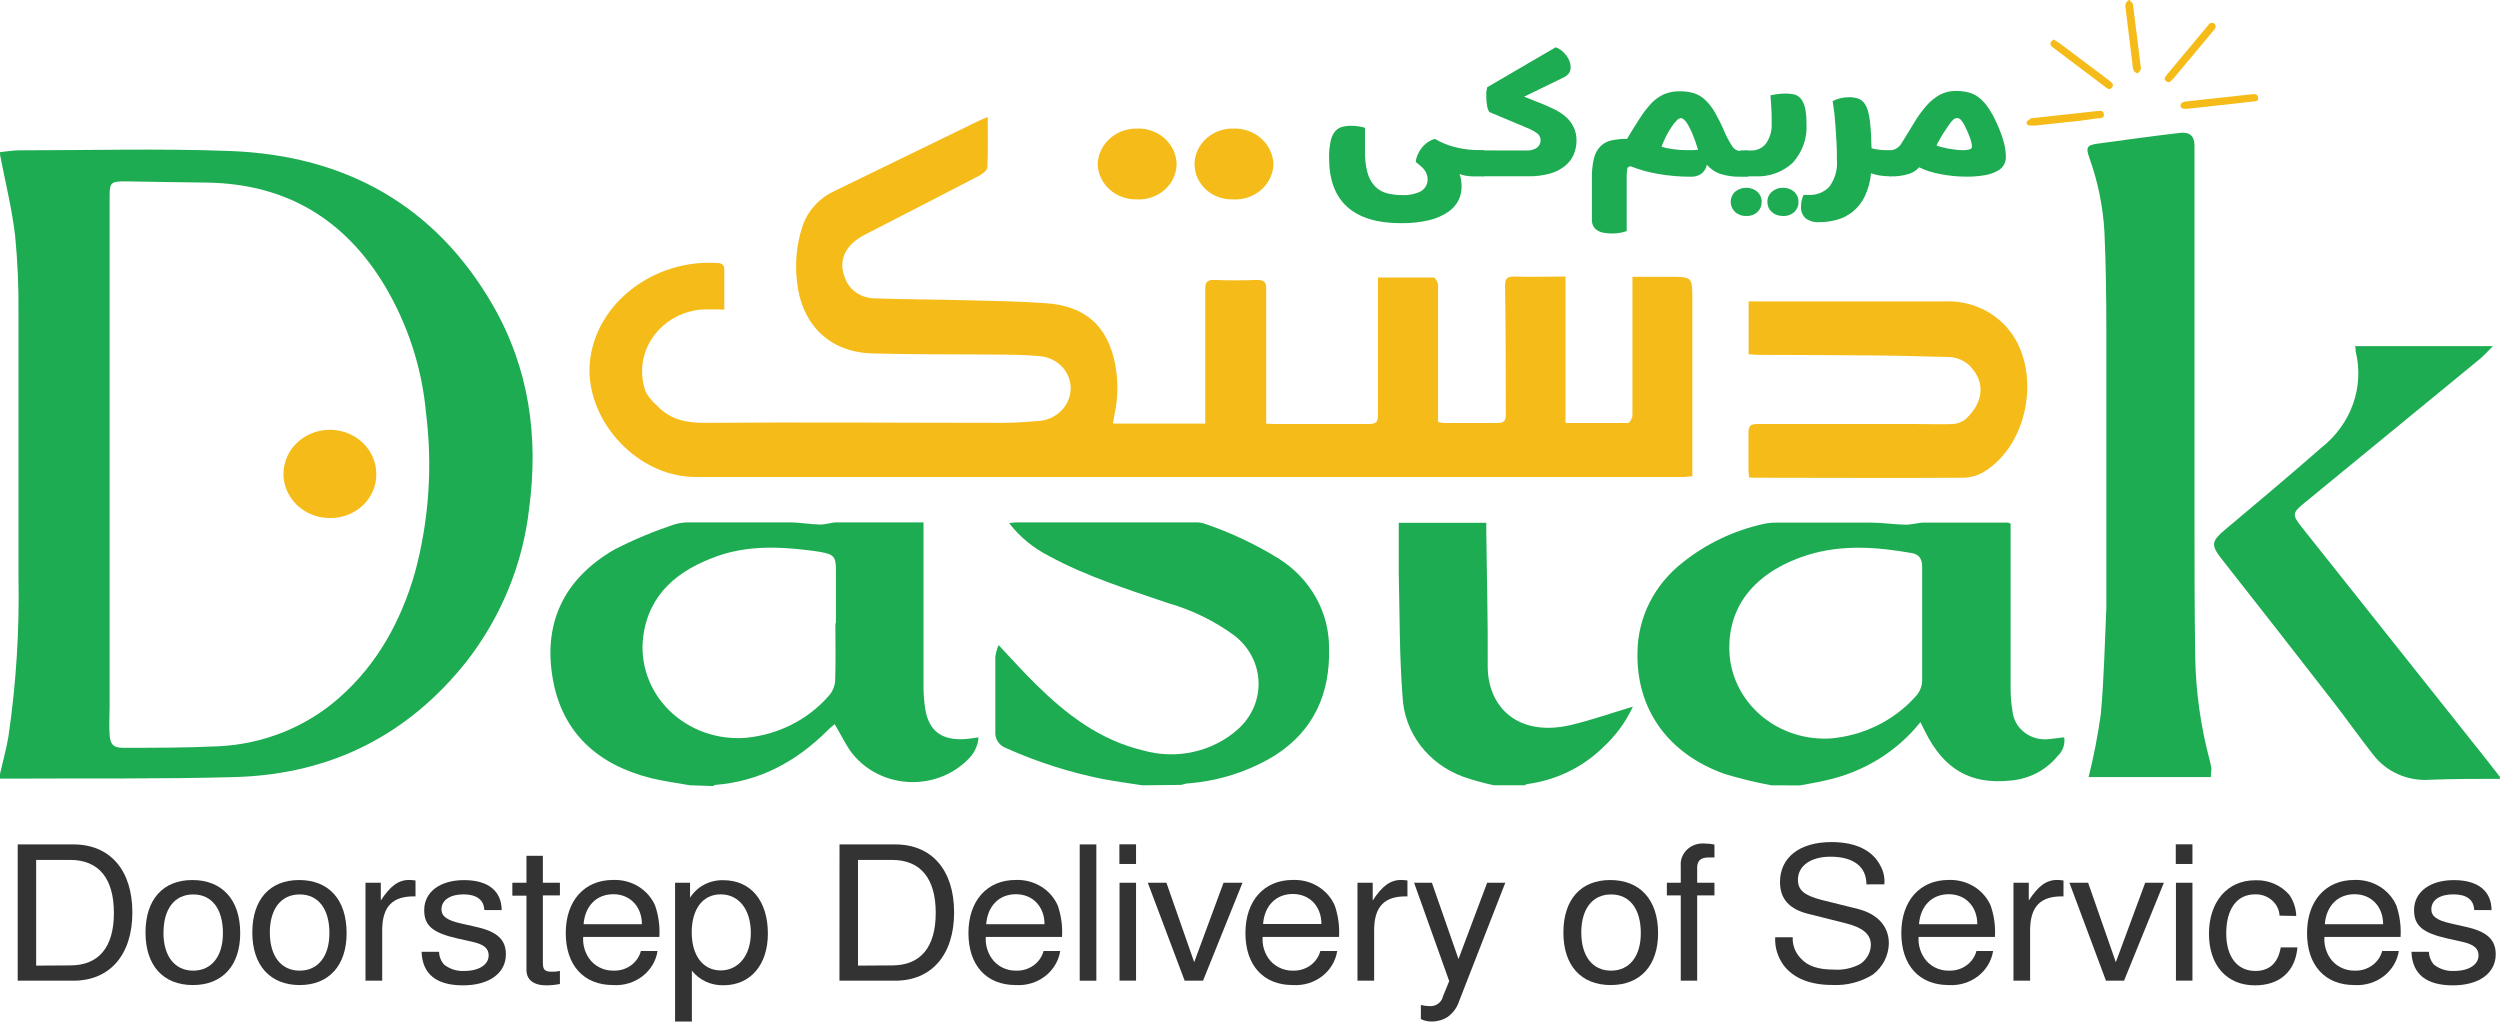 <svg width="93" height="38" viewBox="0 0 93 38" fill="none" xmlns="http://www.w3.org/2000/svg">
<g clip-path="url(#clip0_0_63)">
<path d="M0 5.659C0.238 5.637 0.479 5.592 0.716 5.592C3.329 5.592 5.945 5.519 8.555 5.617C12.903 5.779 16.206 7.685 18.316 11.324C19.687 13.69 20.04 16.252 19.684 18.913C19.453 20.974 18.65 22.938 17.356 24.606C15.207 27.31 12.366 28.792 8.784 28.906C5.986 28.984 3.182 28.948 0.379 28.965H0V28.792C0.106 28.323 0.235 27.862 0.314 27.396C0.603 25.425 0.727 23.435 0.687 21.445C0.687 18.182 0.687 14.92 0.687 11.658C0.698 10.689 0.656 9.719 0.561 8.754C0.443 7.755 0.197 6.772 0.006 5.782L0 5.659ZM4.078 17.228V26.297C4.078 26.649 4.051 26.997 4.078 27.349C4.104 27.701 4.228 27.821 4.589 27.818C5.763 27.818 6.937 27.818 8.112 27.762C9.791 27.686 11.388 27.047 12.618 25.957C14.051 24.695 14.905 23.108 15.425 21.344C15.956 19.391 16.099 17.361 15.847 15.358C15.699 13.699 15.178 12.089 14.318 10.637C12.85 8.196 10.689 6.834 7.683 6.792C6.694 6.778 5.704 6.767 4.715 6.747C4.128 6.747 4.078 6.764 4.078 7.319V17.228Z" fill="#1DAC52"/>
<path d="M25.671 29.213C25.186 29.126 24.699 29.065 24.223 28.948C22.212 28.443 20.921 27.243 20.568 25.278C20.195 23.208 20.953 21.542 22.861 20.44C23.571 20.076 24.311 19.767 25.072 19.513C25.272 19.452 25.481 19.424 25.691 19.433C26.916 19.433 28.137 19.433 29.358 19.433C29.746 19.433 30.13 19.505 30.518 19.513C30.72 19.513 30.923 19.433 31.125 19.433C32.188 19.433 33.251 19.433 34.355 19.433V19.804C34.355 21.695 34.355 23.587 34.355 25.479C34.351 25.779 34.373 26.079 34.419 26.375C34.557 27.212 35.054 27.561 35.943 27.491C36.087 27.477 36.237 27.452 36.401 27.43C36.379 27.747 36.234 28.046 35.993 28.267C35.704 28.554 35.351 28.777 34.96 28.918C34.569 29.06 34.15 29.117 33.733 29.086C33.316 29.055 32.912 28.936 32.549 28.738C32.186 28.54 31.875 28.267 31.636 27.941C31.422 27.634 31.266 27.296 31.049 26.939C30.946 27.028 30.835 27.114 30.738 27.218C29.602 28.334 28.263 29.068 26.604 29.199C26.578 29.199 26.555 29.227 26.528 29.241L25.671 29.213ZM31.076 23.188H31.096C31.096 22.516 31.096 21.846 31.096 21.177C31.096 20.71 31.005 20.618 30.527 20.535C30.374 20.507 30.215 20.485 30.06 20.468C28.921 20.328 27.788 20.3 26.692 20.685C25.224 21.204 24.147 22.081 23.93 23.66C23.863 24.16 23.915 24.669 24.082 25.148C24.249 25.627 24.527 26.064 24.895 26.427C25.264 26.79 25.713 27.07 26.211 27.246C26.709 27.422 27.241 27.49 27.77 27.444C28.957 27.326 30.048 26.773 30.814 25.904C30.959 25.748 31.047 25.552 31.067 25.345C31.093 24.631 31.076 23.908 31.076 23.188Z" fill="#1DAC52"/>
<path d="M65.891 29.213C65.305 29.104 64.727 28.963 64.159 28.792C62.054 28.041 60.865 26.389 60.914 24.26C60.921 23.617 61.077 22.984 61.37 22.405C61.664 21.826 62.089 21.316 62.614 20.911C63.471 20.227 64.485 19.743 65.574 19.497C65.737 19.459 65.904 19.44 66.073 19.441C67.247 19.441 68.421 19.441 69.581 19.441C70.021 19.441 70.462 19.511 70.902 19.519C71.125 19.519 71.348 19.441 71.574 19.441C72.617 19.441 73.659 19.441 74.701 19.441C74.719 19.441 74.739 19.458 74.795 19.483V19.818C74.795 21.771 74.795 23.724 74.795 25.677C74.798 25.937 74.821 26.197 74.865 26.453C74.88 26.611 74.929 26.765 75.009 26.904C75.089 27.043 75.199 27.166 75.331 27.263C75.463 27.36 75.614 27.43 75.776 27.469C75.938 27.508 76.107 27.514 76.272 27.488C76.439 27.474 76.603 27.449 76.788 27.427C76.808 27.555 76.796 27.685 76.753 27.807C76.709 27.93 76.636 28.04 76.539 28.13C76.325 28.392 76.056 28.608 75.749 28.765C75.442 28.922 75.104 29.015 74.757 29.04C73.289 29.185 72.308 28.607 71.618 27.221L71.439 26.863C70.566 27.962 69.311 28.731 67.899 29.034C67.588 29.11 67.27 29.157 66.953 29.218L65.891 29.213ZM71.504 23.211C71.504 22.498 71.504 21.788 71.504 21.079C71.504 20.817 71.41 20.624 71.119 20.574C69.825 20.348 68.521 20.247 67.244 20.646C65.538 21.177 64.185 22.374 64.344 24.399C64.424 25.278 64.864 26.092 65.568 26.666C66.273 27.24 67.187 27.529 68.113 27.469C69.321 27.361 70.438 26.813 71.231 25.94C71.322 25.851 71.393 25.745 71.44 25.629C71.487 25.513 71.509 25.389 71.504 25.265C71.501 24.567 71.507 23.886 71.504 23.211Z" fill="#1DAC52"/>
<path d="M42.486 29.213C41.993 29.135 41.497 29.068 41.019 28.979C39.782 28.73 38.58 28.346 37.437 27.834C37.308 27.788 37.199 27.704 37.124 27.594C37.05 27.484 37.016 27.354 37.026 27.223C37.026 26.291 37.026 25.362 37.026 24.433C37.048 24.283 37.088 24.136 37.146 23.995C37.636 24.514 38.068 24.999 38.532 25.454C39.665 26.57 40.907 27.533 42.533 27.918C43.142 28.09 43.788 28.108 44.407 27.968C45.025 27.828 45.594 27.537 46.056 27.123C46.308 26.897 46.506 26.622 46.638 26.318C46.769 26.013 46.83 25.685 46.818 25.356C46.805 25.027 46.719 24.704 46.565 24.41C46.411 24.115 46.193 23.854 45.924 23.646C45.182 23.1 44.34 22.688 43.441 22.432C41.949 21.922 40.437 21.45 39.037 20.691C38.446 20.394 37.934 19.973 37.54 19.46C37.624 19.447 37.709 19.438 37.795 19.433H44.462C44.567 19.427 44.673 19.44 44.773 19.469C45.756 19.799 46.695 20.239 47.568 20.78C48.15 21.145 48.626 21.643 48.953 22.228C49.28 22.813 49.448 23.466 49.441 24.129C49.48 25.767 48.901 27.165 47.422 28.105C46.46 28.692 45.363 29.048 44.224 29.14C44.122 29.14 44.022 29.18 43.931 29.199L42.486 29.213Z" fill="#1DAC52"/>
<path d="M93 28.973C92.14 28.973 91.277 28.973 90.416 29.006C90.005 29.039 89.591 28.97 89.216 28.805C88.841 28.64 88.517 28.386 88.276 28.066C87.777 27.435 87.316 26.777 86.823 26.141C85.433 24.351 84.04 22.567 82.642 20.789C82.24 20.275 82.264 20.133 82.763 19.712C83.969 18.699 85.179 17.686 86.368 16.642C86.907 16.217 87.311 15.657 87.534 15.025C87.757 14.394 87.791 13.716 87.63 13.068C87.63 13.012 87.63 12.95 87.61 12.875H92.739C92.545 13.065 92.395 13.235 92.219 13.38L85.713 18.718C85.273 19.075 85.264 19.156 85.619 19.603L92.551 28.326C92.703 28.518 92.844 28.711 93 28.903V28.973Z" fill="#1DAC52"/>
<path d="M55.574 29.213C55.187 29.13 54.806 29.024 54.432 28.895C53.791 28.661 53.236 28.255 52.835 27.725C52.434 27.196 52.205 26.566 52.175 25.915C52.057 24.388 52.069 22.845 52.034 21.324C52.034 20.705 52.034 20.085 52.034 19.449H55.29C55.29 19.564 55.29 19.681 55.29 19.798C55.31 21.472 55.354 23.119 55.343 24.782C55.343 26.336 56.502 27.441 58.475 26.961C59.235 26.777 59.975 26.517 60.744 26.286C60.477 26.863 60.093 27.384 59.614 27.82C58.865 28.549 57.883 29.022 56.822 29.166C56.782 29.175 56.745 29.191 56.711 29.213H55.574Z" fill="#1DAC52"/>
<path d="M41.403 15.758H44.835V15.414C44.835 13.863 44.835 12.311 44.835 10.76C44.835 10.503 44.897 10.403 45.184 10.414C45.71 10.436 46.239 10.433 46.764 10.414C47.04 10.414 47.102 10.506 47.102 10.746C47.102 12.309 47.102 13.868 47.102 15.431V15.76C47.228 15.76 47.328 15.774 47.428 15.774C48.587 15.774 49.747 15.774 50.906 15.774C51.2 15.774 51.262 15.696 51.259 15.437C51.259 13.863 51.259 12.292 51.259 10.718V10.325C51.972 10.325 52.653 10.325 53.334 10.325C53.393 10.325 53.493 10.506 53.496 10.604C53.496 11.857 53.496 13.115 53.496 14.36V15.696C53.568 15.716 53.641 15.729 53.716 15.735C54.379 15.735 55.043 15.735 55.706 15.735C55.947 15.735 56.018 15.649 56.015 15.437C56.015 13.832 56.015 12.23 55.988 10.629C55.988 10.35 56.07 10.283 56.346 10.288C56.966 10.308 57.585 10.288 58.237 10.288V15.735C59.036 15.735 59.802 15.735 60.565 15.735C60.624 15.735 60.727 15.551 60.727 15.456C60.727 14.295 60.727 13.135 60.727 11.971V10.297H62.074C62.955 10.297 62.955 10.297 62.955 11.134V17.719C62.829 17.719 62.72 17.744 62.611 17.744H25.885C23.627 17.744 21.683 15.512 21.954 13.369C22.224 11.226 24.367 9.644 26.651 9.783C26.862 9.783 26.959 9.859 26.944 10.062C26.944 10.54 26.944 11.017 26.944 11.519C26.644 11.504 26.343 11.504 26.043 11.519C25.679 11.558 25.33 11.675 25.02 11.86C24.71 12.046 24.449 12.296 24.255 12.591C24.061 12.886 23.94 13.219 23.9 13.565C23.861 13.911 23.904 14.261 24.026 14.588C24.136 14.78 24.279 14.953 24.449 15.099C24.93 15.607 25.521 15.735 26.243 15.73C29.921 15.699 33.582 15.73 37.276 15.73C37.748 15.73 38.221 15.696 38.694 15.657C39.004 15.621 39.291 15.479 39.5 15.258C39.709 15.036 39.826 14.749 39.83 14.452C39.832 14.159 39.722 13.876 39.52 13.655C39.317 13.434 39.037 13.292 38.732 13.255C38.294 13.21 37.851 13.199 37.408 13.193C35.764 13.174 34.123 13.193 32.478 13.149C30.717 13.107 29.795 11.915 29.651 10.492C29.566 9.813 29.629 9.124 29.836 8.469C29.924 8.18 30.074 7.911 30.276 7.679C30.478 7.447 30.728 7.257 31.011 7.121C32.819 6.245 34.626 5.366 36.433 4.484C36.533 4.437 36.636 4.398 36.744 4.353C36.744 5 36.759 5.617 36.729 6.231C36.729 6.337 36.55 6.465 36.436 6.532C35.015 7.272 33.585 8 32.164 8.734C31.454 9.102 31.178 9.672 31.419 10.3C31.488 10.523 31.63 10.72 31.823 10.863C32.016 11.006 32.251 11.088 32.496 11.098C33.653 11.139 34.812 11.139 35.969 11.17C36.947 11.195 37.927 11.209 38.905 11.279C40.373 11.382 41.189 12.116 41.477 13.511C41.604 14.153 41.596 14.812 41.453 15.451C41.435 15.557 41.424 15.635 41.403 15.758Z" fill="#F5BB18"/>
<path d="M82.243 28.906H77.696C77.89 28.132 78.042 27.348 78.151 26.559C78.271 25.248 78.295 23.925 78.356 22.608C78.356 22.558 78.356 22.508 78.356 22.457C78.356 19.053 78.356 15.652 78.356 12.247C78.356 11.047 78.339 9.845 78.286 8.648C78.235 7.697 78.044 6.757 77.719 5.857C77.587 5.478 77.634 5.397 78.051 5.341C79.061 5.204 80.071 5.062 81.084 4.945C81.459 4.897 81.635 5.062 81.635 5.416C81.635 9.931 81.635 14.446 81.635 18.961C81.635 20.783 81.635 22.605 81.662 24.427C81.683 25.729 81.865 27.024 82.202 28.287C82.23 28.393 82.251 28.501 82.267 28.61C82.252 28.7 82.243 28.792 82.243 28.906Z" fill="#1DAC52"/>
<path d="M65.049 13.179V11.212C65.325 11.212 65.577 11.212 65.827 11.212H72.35C72.789 11.194 73.226 11.273 73.627 11.443C74.028 11.612 74.383 11.867 74.663 12.189C75.958 13.676 75.518 16.491 73.821 17.541C73.593 17.681 73.329 17.762 73.058 17.772C70.468 17.789 67.876 17.772 65.287 17.772C65.222 17.772 65.16 17.772 65.063 17.756C65.063 17.658 65.043 17.563 65.043 17.476C65.043 17.016 65.043 16.556 65.043 16.095C65.043 15.841 65.125 15.771 65.386 15.774C67.353 15.774 69.323 15.774 71.293 15.774C71.745 15.774 72.2 15.791 72.652 15.774C72.835 15.762 73.008 15.691 73.143 15.573C73.759 14.985 73.841 14.304 73.392 13.743C73.29 13.602 73.153 13.487 72.994 13.407C72.836 13.326 72.659 13.283 72.479 13.28C71.616 13.263 70.753 13.232 69.89 13.224C68.395 13.207 66.901 13.207 65.404 13.201L65.049 13.179Z" fill="#F5BB18"/>
<path d="M43.77 6.105C43.767 6.284 43.727 6.46 43.651 6.624C43.575 6.788 43.465 6.935 43.328 7.057C43.191 7.18 43.03 7.275 42.853 7.336C42.677 7.398 42.489 7.426 42.302 7.417C41.926 7.429 41.561 7.299 41.286 7.056C41.011 6.813 40.848 6.476 40.834 6.119C40.842 5.757 41.002 5.413 41.277 5.162C41.552 4.912 41.921 4.775 42.302 4.783C42.49 4.776 42.677 4.806 42.853 4.869C43.03 4.932 43.191 5.028 43.327 5.152C43.464 5.275 43.573 5.422 43.649 5.586C43.725 5.75 43.766 5.927 43.77 6.105Z" fill="#F5BB18"/>
<path d="M44.436 6.097C44.44 5.919 44.481 5.743 44.557 5.58C44.633 5.416 44.743 5.269 44.88 5.147C45.016 5.025 45.177 4.929 45.353 4.867C45.529 4.804 45.716 4.776 45.904 4.783C46.093 4.779 46.281 4.811 46.457 4.876C46.633 4.942 46.794 5.04 46.931 5.164C47.067 5.289 47.176 5.438 47.252 5.603C47.328 5.768 47.368 5.945 47.372 6.125C47.364 6.303 47.32 6.477 47.241 6.639C47.162 6.8 47.05 6.945 46.912 7.065C46.774 7.185 46.612 7.278 46.436 7.339C46.26 7.399 46.073 7.426 45.886 7.417C45.699 7.425 45.511 7.397 45.335 7.335C45.16 7.272 44.999 7.176 44.863 7.053C44.728 6.929 44.62 6.781 44.546 6.617C44.473 6.452 44.435 6.276 44.436 6.097Z" fill="#F5BB18"/>
<path d="M82.569 3.915L81.395 4.043C81.338 4.054 81.279 4.054 81.222 4.043C81.194 4.039 81.168 4.026 81.149 4.007C81.13 3.988 81.117 3.963 81.114 3.937C81.111 3.91 81.117 3.883 81.131 3.86C81.145 3.837 81.166 3.819 81.192 3.809C81.245 3.785 81.302 3.772 81.36 3.77L83.708 3.513C83.817 3.513 83.97 3.455 84.002 3.619C84.034 3.784 83.864 3.77 83.755 3.781C83.353 3.831 82.96 3.873 82.569 3.915Z" fill="#F5BB18"/>
<path d="M76.856 4.546L75.714 4.671C75.672 4.674 75.63 4.674 75.588 4.671C75.494 4.671 75.382 4.671 75.388 4.557C75.388 4.504 75.488 4.451 75.55 4.406C75.611 4.361 75.611 4.406 75.641 4.392L77.972 4.135C78.086 4.135 78.248 4.074 78.265 4.247C78.283 4.42 78.11 4.392 77.998 4.406C77.616 4.465 77.238 4.515 76.856 4.546Z" fill="#F5BB18"/>
<path d="M80.705 3.058C80.59 3.058 80.502 2.972 80.535 2.891C80.556 2.845 80.585 2.803 80.62 2.765L82.126 0.96C82.155 0.924 82.182 0.876 82.223 0.862C82.248 0.854 82.275 0.851 82.302 0.853C82.329 0.856 82.355 0.863 82.378 0.876C82.395 0.896 82.407 0.919 82.415 0.943C82.422 0.968 82.423 0.993 82.419 1.019C82.408 1.058 82.386 1.094 82.355 1.122L80.858 2.913C80.81 2.964 80.759 3.013 80.705 3.058Z" fill="#F5BB18"/>
<path d="M76.395 1.468C76.483 1.526 76.565 1.571 76.641 1.627C77.126 1.987 77.607 2.352 78.089 2.715C78.227 2.821 78.368 2.921 78.503 3.028C78.579 3.089 78.647 3.161 78.561 3.259C78.476 3.357 78.4 3.298 78.326 3.242C77.663 2.746 77.001 2.246 76.342 1.744C76.32 1.725 76.303 1.702 76.292 1.677C76.281 1.651 76.276 1.624 76.277 1.596C76.283 1.551 76.345 1.515 76.395 1.468Z" fill="#F5BB18"/>
<path d="M79.496 1.356C79.543 1.733 79.59 2.11 79.633 2.472C79.633 2.514 79.657 2.562 79.633 2.592C79.61 2.623 79.563 2.718 79.519 2.723C79.475 2.729 79.402 2.673 79.375 2.629C79.345 2.563 79.33 2.493 79.331 2.422C79.243 1.719 79.158 1.027 79.073 0.315C79.059 0.256 79.059 0.196 79.073 0.137C79.103 0.08 79.145 0.03 79.196 -0.011C79.246 0.031 79.293 0.078 79.334 0.128C79.355 0.156 79.349 0.206 79.355 0.246L79.496 1.356Z" fill="#F5BB18"/>
<path d="M12.286 19.271C11.944 19.273 11.609 19.179 11.323 19.001C11.037 18.822 10.813 18.567 10.681 18.267C10.548 17.967 10.512 17.637 10.577 17.317C10.642 16.998 10.806 16.704 11.047 16.474C11.288 16.243 11.596 16.085 11.931 16.021C12.267 15.957 12.615 15.989 12.931 16.113C13.247 16.238 13.517 16.448 13.707 16.719C13.897 16.989 13.998 17.307 13.998 17.633C14.001 17.848 13.959 18.061 13.874 18.26C13.789 18.46 13.664 18.641 13.504 18.794C13.345 18.946 13.155 19.067 12.946 19.149C12.737 19.231 12.512 19.272 12.286 19.271Z" fill="#F5BB18"/>
<path d="M0.658 31.412H2.731C4.096 31.412 4.924 32.372 4.924 33.943C4.924 35.514 4.09 36.482 2.731 36.482H0.658V31.412ZM2.613 35.913C3.676 35.913 4.237 35.237 4.237 33.959C4.237 32.681 3.676 31.989 2.613 31.989H1.345V35.921L2.613 35.913Z" fill="#333333"/>
<path d="M8.936 34.715C8.936 35.913 8.279 36.644 7.175 36.644C6.071 36.644 5.413 35.918 5.413 34.69C5.413 33.463 6.062 32.737 7.154 32.737C8.246 32.737 8.936 33.449 8.936 34.715ZM6.08 34.688C6.08 35.572 6.5 36.108 7.187 36.108C7.874 36.108 8.293 35.572 8.293 34.713C8.293 33.806 7.879 33.273 7.187 33.273C6.494 33.273 6.083 33.814 6.083 34.688H6.08Z" fill="#333333"/>
<path d="M12.894 34.715C12.894 35.913 12.239 36.644 11.147 36.644C10.055 36.644 9.386 35.918 9.386 34.69C9.386 33.463 10.035 32.737 11.127 32.737C12.219 32.737 12.894 33.449 12.894 34.715ZM10.038 34.688C10.038 35.572 10.46 36.108 11.147 36.108C11.834 36.108 12.254 35.572 12.254 34.713C12.254 33.806 11.84 33.273 11.147 33.273C10.455 33.273 10.038 33.814 10.038 34.688Z" fill="#333333"/>
<path d="M14.166 32.838V33.499C14.521 32.955 14.823 32.734 15.22 32.734C15.299 32.735 15.379 32.742 15.457 32.754V33.346C14.609 33.323 14.224 33.714 14.218 34.59V36.482H13.596V32.838H14.166Z" fill="#333333"/>
<path d="M18.017 33.853C18.002 33.471 17.724 33.27 17.242 33.27C16.761 33.27 16.423 33.477 16.423 33.828C16.423 34.088 16.637 34.239 17.139 34.35L17.726 34.484C18.496 34.657 18.819 34.956 18.819 35.5C18.819 36.203 18.199 36.655 17.224 36.655C16.25 36.655 15.713 36.25 15.683 35.408H16.332C16.336 35.578 16.399 35.742 16.511 35.874C16.723 36.048 16.998 36.136 17.277 36.119C17.814 36.119 18.178 35.888 18.178 35.542C18.178 35.282 18.008 35.137 17.591 35.039L17.004 34.908C16.088 34.699 15.78 34.428 15.78 33.856C15.78 33.184 16.367 32.74 17.263 32.74C18.158 32.74 18.657 33.142 18.663 33.856L18.017 33.853Z" fill="#333333"/>
<path d="M20.829 33.309H20.195V35.821C20.195 36.077 20.268 36.147 20.536 36.147C20.634 36.149 20.733 36.14 20.829 36.119V36.605C20.664 36.637 20.496 36.654 20.327 36.655C19.849 36.655 19.584 36.451 19.584 36.077V33.32H19.059V32.838H19.584V31.836H20.195V32.838H20.829V33.309Z" fill="#333333"/>
<path d="M21.695 34.855C21.676 35.129 21.747 35.401 21.901 35.634C21.999 35.783 22.137 35.905 22.3 35.988C22.463 36.071 22.646 36.112 22.831 36.108C23.062 36.114 23.288 36.045 23.472 35.912C23.656 35.779 23.786 35.59 23.841 35.377H24.461C24.404 35.747 24.202 36.084 23.896 36.319C23.589 36.553 23.201 36.67 22.808 36.644C21.716 36.644 21.046 35.913 21.046 34.71C21.046 33.507 21.739 32.734 22.808 32.734C23.141 32.721 23.47 32.806 23.75 32.978C24.031 33.15 24.248 33.4 24.373 33.694C24.5 34.069 24.553 34.462 24.528 34.855H21.695ZM23.879 34.381C23.879 33.728 23.442 33.265 22.817 33.265C22.191 33.265 21.76 33.703 21.71 34.381H23.879Z" fill="#333333"/>
<path d="M25.113 32.838H25.67V33.396C25.796 33.193 25.977 33.025 26.194 32.91C26.41 32.795 26.655 32.738 26.903 32.743C27.931 32.743 28.565 33.507 28.565 34.732C28.565 35.893 27.916 36.652 26.912 36.652C26.685 36.657 26.46 36.611 26.255 36.516C26.051 36.421 25.873 36.281 25.738 36.108V38H25.113V32.838ZM25.732 34.688C25.732 35.544 26.152 36.1 26.809 36.1C27.467 36.1 27.931 35.542 27.931 34.705C27.931 33.834 27.488 33.27 26.809 33.27C26.131 33.27 25.732 33.831 25.732 34.688Z" fill="#333333"/>
<path d="M31.23 31.412H33.303C34.668 31.412 35.493 32.372 35.493 33.943C35.493 35.514 34.66 36.482 33.303 36.482H31.228L31.23 31.412ZM33.186 35.913C34.248 35.913 34.809 35.237 34.809 33.959C34.809 32.681 34.248 31.989 33.186 31.989H31.918V35.921L33.186 35.913Z" fill="#333333"/>
<path d="M36.671 34.855C36.653 35.129 36.726 35.402 36.88 35.634C36.978 35.783 37.115 35.905 37.278 35.988C37.44 36.071 37.623 36.112 37.808 36.108C38.039 36.114 38.266 36.045 38.45 35.912C38.634 35.779 38.765 35.59 38.82 35.377H39.44C39.382 35.747 39.18 36.083 38.874 36.318C38.568 36.552 38.18 36.669 37.787 36.644C36.695 36.644 36.026 35.913 36.026 34.71C36.026 33.507 36.718 32.734 37.787 32.734C38.12 32.722 38.449 32.808 38.729 32.979C39.009 33.151 39.227 33.401 39.352 33.694C39.479 34.069 39.532 34.462 39.507 34.855H36.671ZM38.856 34.381C38.856 33.728 38.421 33.265 37.793 33.265C37.165 33.265 36.739 33.703 36.686 34.381H38.856Z" fill="#333333"/>
<path d="M40.784 36.482H40.165V31.412H40.784V36.482Z" fill="#333333"/>
<path d="M42.261 32.14H41.641V31.409H42.261V32.14ZM42.261 36.479H41.647V32.838H42.261V36.479Z" fill="#333333"/>
<path d="M44.069 36.482L42.698 32.838H43.391L44.424 35.793L45.516 32.838H46.221L44.753 36.482H44.069Z" fill="#333333"/>
<path d="M46.97 34.855C46.95 35.129 47.022 35.401 47.175 35.634C47.274 35.782 47.412 35.904 47.575 35.987C47.738 36.071 47.921 36.112 48.106 36.108C48.337 36.114 48.563 36.045 48.747 35.912C48.931 35.779 49.061 35.59 49.116 35.377H49.744C49.687 35.747 49.486 36.084 49.179 36.319C48.873 36.553 48.484 36.67 48.091 36.644C46.999 36.644 46.33 35.913 46.33 34.71C46.33 33.507 47.023 32.734 48.091 32.734C48.425 32.721 48.754 32.806 49.034 32.978C49.314 33.15 49.532 33.4 49.656 33.694C49.784 34.069 49.836 34.462 49.812 34.855H46.97ZM49.157 34.373C49.157 33.719 48.722 33.256 48.094 33.256C47.466 33.256 47.037 33.694 46.987 34.373H49.157Z" fill="#333333"/>
<path d="M51.065 32.838V33.499C51.42 32.955 51.722 32.734 52.122 32.734C52.2 32.735 52.279 32.742 52.357 32.754V33.346C51.508 33.323 51.124 33.714 51.118 34.59V36.482H50.498V32.838H51.065Z" fill="#333333"/>
<path d="M55.997 32.838L54.277 37.249C54.204 37.479 54.057 37.681 53.857 37.827C53.684 37.94 53.48 38 53.27 38C53.126 38.004 52.983 37.973 52.856 37.908V37.386C52.962 37.412 53.07 37.426 53.179 37.428C53.293 37.436 53.406 37.404 53.497 37.339C53.588 37.274 53.651 37.18 53.675 37.074L53.91 36.496L52.604 32.838H53.267L54.256 35.676L55.322 32.838H55.997Z" fill="#333333"/>
<path d="M61.681 34.715C61.681 35.913 61.023 36.644 59.919 36.644C58.815 36.644 58.158 35.918 58.158 34.69C58.158 33.463 58.807 32.737 59.899 32.737C60.991 32.737 61.681 33.449 61.681 34.715ZM58.824 34.688C58.824 35.572 59.244 36.108 59.931 36.108C60.618 36.108 61.038 35.572 61.038 34.713C61.038 33.806 60.624 33.273 59.931 33.273C59.238 33.273 58.824 33.814 58.824 34.688Z" fill="#333333"/>
<path d="M63.778 33.309H63.135V36.482H62.524V33.309H62.007V32.838H62.524V32.218C62.514 32.103 62.53 31.988 62.572 31.88C62.615 31.773 62.682 31.675 62.769 31.595C62.855 31.515 62.96 31.454 63.075 31.417C63.189 31.38 63.311 31.368 63.431 31.381C63.548 31.38 63.664 31.392 63.778 31.417V31.897C63.637 31.897 63.616 31.897 63.563 31.897C63.27 31.897 63.135 32.023 63.135 32.266V32.838H63.778V33.309Z" fill="#333333"/>
<path d="M69.431 32.899C69.431 32.232 68.944 31.869 68.087 31.869C67.364 31.869 66.883 32.21 66.883 32.726C66.883 33.117 67.121 33.309 67.764 33.477L69.12 33.814C69.851 34.004 70.265 34.462 70.265 35.09C70.262 35.312 70.208 35.531 70.107 35.732C70.005 35.932 69.859 36.109 69.678 36.25C69.23 36.531 68.699 36.668 68.163 36.641C67.344 36.641 66.724 36.395 66.357 35.916C66.13 35.61 66.018 35.24 66.037 34.866H66.689C66.675 35.153 66.78 35.432 66.983 35.645C67.241 35.938 67.632 36.069 68.222 36.069C68.567 36.093 68.911 36.018 69.211 35.854C69.328 35.773 69.423 35.667 69.49 35.545C69.557 35.423 69.593 35.288 69.596 35.151C69.596 34.755 69.302 34.498 68.606 34.331L67.27 33.996C66.563 33.823 66.216 33.438 66.216 32.812C66.216 31.895 66.948 31.325 68.128 31.325C69.035 31.325 69.663 31.632 69.957 32.215C70.071 32.425 70.12 32.661 70.098 32.896L69.431 32.899Z" fill="#333333"/>
<path d="M71.372 34.855C71.353 35.129 71.426 35.402 71.58 35.634C71.678 35.783 71.815 35.905 71.978 35.988C72.141 36.071 72.323 36.112 72.508 36.108C72.74 36.115 72.967 36.046 73.152 35.913C73.337 35.78 73.468 35.591 73.524 35.377H74.143C74.086 35.747 73.884 36.083 73.578 36.318C73.271 36.552 72.883 36.669 72.49 36.644C71.398 36.644 70.729 35.913 70.729 34.71C70.729 33.507 71.422 32.734 72.49 32.734C72.824 32.722 73.153 32.808 73.433 32.979C73.713 33.151 73.93 33.401 74.055 33.694C74.183 34.069 74.236 34.462 74.211 34.855H71.372ZM73.556 34.381C73.556 33.728 73.122 33.265 72.493 33.265C71.865 33.265 71.439 33.703 71.387 34.381H73.556Z" fill="#333333"/>
<path d="M75.471 32.838V33.499C75.823 32.955 76.125 32.734 76.525 32.734C76.604 32.735 76.684 32.742 76.762 32.754V33.346C75.911 33.323 75.529 33.714 75.52 34.59V36.482H74.901V32.838H75.471Z" fill="#333333"/>
<path d="M78.342 36.482L76.982 32.838H77.678L78.709 35.793L79.801 32.838H80.496L79.014 36.482H78.342Z" fill="#333333"/>
<path d="M81.559 32.14H80.939V31.409H81.559V32.14ZM81.559 36.479H80.945V32.838H81.559V36.479Z" fill="#333333"/>
<path d="M84.8 34.063C84.788 33.843 84.685 33.636 84.514 33.488C84.342 33.339 84.116 33.261 83.885 33.27C83.212 33.27 82.816 33.812 82.816 34.724C82.816 35.586 83.221 36.119 83.899 36.119C84.422 36.119 84.742 35.826 84.844 35.243H85.464C85.391 36.133 84.806 36.655 83.885 36.655C82.836 36.655 82.173 35.91 82.173 34.735C82.173 33.56 82.845 32.746 83.893 32.746C84.134 32.736 84.375 32.78 84.595 32.874C84.815 32.968 85.009 33.109 85.162 33.287C85.323 33.521 85.413 33.794 85.42 34.074L84.8 34.063Z" fill="#333333"/>
<path d="M86.468 34.855C86.45 35.129 86.522 35.401 86.674 35.634C86.772 35.782 86.91 35.904 87.073 35.987C87.236 36.071 87.419 36.112 87.604 36.108C87.835 36.114 88.062 36.045 88.246 35.912C88.431 35.779 88.561 35.59 88.617 35.377H89.236C89.179 35.747 88.977 36.083 88.671 36.318C88.364 36.552 87.976 36.669 87.584 36.644C86.491 36.644 85.822 35.913 85.822 34.71C85.822 33.507 86.518 32.734 87.584 32.734C87.917 32.722 88.246 32.808 88.525 32.979C88.805 33.151 89.023 33.401 89.148 33.694C89.273 34.069 89.325 34.463 89.301 34.855H86.468ZM88.652 34.381C88.652 33.728 88.218 33.265 87.589 33.265C86.961 33.265 86.535 33.703 86.483 34.381H88.652Z" fill="#333333"/>
<path d="M92.04 33.853C92.025 33.471 91.761 33.27 91.265 33.27C90.769 33.27 90.446 33.477 90.446 33.828C90.446 34.088 90.66 34.239 91.162 34.35L91.749 34.484C92.519 34.657 92.841 34.956 92.841 35.5C92.841 36.203 92.222 36.655 91.247 36.655C90.273 36.655 89.736 36.25 89.706 35.408H90.355C90.359 35.577 90.421 35.74 90.531 35.874C90.744 36.048 91.02 36.136 91.3 36.119C91.838 36.119 92.201 35.888 92.201 35.542C92.201 35.282 92.031 35.137 91.614 35.039L91.027 34.908C90.111 34.699 89.803 34.428 89.803 33.856C89.803 33.184 90.39 32.74 91.286 32.74C92.181 32.74 92.68 33.142 92.686 33.856L92.04 33.853Z" fill="#333333"/>
<path d="M54.371 6.957C54.371 7.129 54.331 7.3 54.254 7.456C54.165 7.628 54.032 7.776 53.866 7.886C53.656 8.028 53.419 8.132 53.167 8.19C52.82 8.271 52.463 8.309 52.105 8.302C51.23 8.302 50.567 8.1 50.117 7.696C49.667 7.292 49.442 6.685 49.442 5.874C49.437 5.663 49.457 5.453 49.501 5.246C49.526 5.116 49.582 4.992 49.665 4.886C49.732 4.807 49.823 4.749 49.926 4.721C50.036 4.692 50.15 4.678 50.264 4.68C50.355 4.679 50.447 4.686 50.537 4.699C50.619 4.711 50.699 4.729 50.778 4.755C50.778 4.8 50.778 4.864 50.778 4.939C50.778 5.014 50.778 5.101 50.778 5.187C50.778 5.274 50.778 5.358 50.778 5.439V5.634C50.772 5.902 50.803 6.169 50.872 6.429C50.92 6.614 51.015 6.785 51.148 6.929C51.266 7.053 51.418 7.143 51.588 7.188C51.779 7.237 51.977 7.26 52.175 7.258C52.411 7.269 52.647 7.22 52.856 7.116C52.938 7.067 53.005 6.998 53.049 6.915C53.093 6.833 53.113 6.741 53.106 6.65C53.107 6.584 53.094 6.52 53.068 6.46C53.043 6.402 53.011 6.347 52.971 6.298C52.929 6.247 52.882 6.2 52.83 6.158L52.665 6.025C52.675 5.928 52.701 5.834 52.742 5.745C52.78 5.655 52.832 5.569 52.894 5.492C52.956 5.415 53.029 5.347 53.112 5.291C53.192 5.234 53.282 5.192 53.379 5.168C53.617 5.307 53.875 5.411 54.145 5.478C54.449 5.553 54.762 5.589 55.076 5.586H55.184C55.293 5.73 55.344 5.907 55.328 6.083C55.33 6.178 55.315 6.272 55.284 6.362C55.264 6.433 55.232 6.501 55.19 6.563H55.096C54.981 6.563 54.883 6.563 54.803 6.563C54.734 6.561 54.665 6.556 54.597 6.546C54.544 6.541 54.491 6.531 54.439 6.518C54.389 6.507 54.339 6.492 54.292 6.474C54.323 6.546 54.344 6.622 54.353 6.7C54.365 6.785 54.371 6.871 54.371 6.957Z" fill="#1DAC52"/>
<path d="M56.79 5.598C56.928 5.607 57.066 5.569 57.178 5.491C57.217 5.461 57.248 5.422 57.271 5.379C57.294 5.336 57.307 5.289 57.31 5.241C57.313 5.193 57.305 5.144 57.287 5.099C57.27 5.054 57.242 5.013 57.207 4.978C57.087 4.889 56.955 4.815 56.814 4.76L55.399 4.166C55.355 4.092 55.328 4.01 55.319 3.926C55.3 3.826 55.291 3.724 55.29 3.622C55.29 3.558 55.29 3.494 55.29 3.427C55.298 3.366 55.31 3.305 55.325 3.245L57.871 1.758C57.946 1.785 58.017 1.824 58.079 1.872C58.145 1.924 58.204 1.983 58.255 2.048C58.307 2.113 58.349 2.185 58.381 2.26C58.411 2.334 58.427 2.413 58.428 2.492C58.431 2.572 58.41 2.651 58.367 2.721C58.303 2.8 58.219 2.862 58.123 2.902L56.696 3.597L57.231 3.809C57.416 3.881 57.598 3.96 57.768 4.04C57.93 4.115 58.081 4.208 58.217 4.32C58.355 4.432 58.465 4.572 58.539 4.73C58.613 4.888 58.65 5.059 58.646 5.232C58.646 5.414 58.609 5.594 58.537 5.762C58.464 5.924 58.351 6.068 58.208 6.181C58.045 6.309 57.855 6.404 57.65 6.46C57.394 6.529 57.127 6.562 56.861 6.557H55.152C55.055 6.492 54.978 6.405 54.926 6.304C54.869 6.189 54.84 6.064 54.841 5.938C54.841 5.822 54.858 5.706 54.891 5.595L56.79 5.598Z" fill="#1DAC52"/>
<path d="M65.01 5.598C65.119 5.742 65.17 5.918 65.154 6.094C65.155 6.189 65.141 6.283 65.113 6.373C65.091 6.444 65.06 6.512 65.019 6.574H64.766C64.496 6.583 64.226 6.545 63.971 6.46C63.784 6.391 63.62 6.277 63.495 6.128C63.473 6.25 63.409 6.362 63.313 6.446C63.19 6.541 63.032 6.587 62.873 6.574C62.471 6.574 62.07 6.538 61.675 6.468C61.33 6.411 60.994 6.318 60.671 6.189C60.595 6.189 60.551 6.214 60.536 6.27C60.516 6.388 60.508 6.508 60.513 6.627V8.597C60.435 8.623 60.355 8.644 60.275 8.659C60.178 8.677 60.08 8.686 59.981 8.687C59.883 8.687 59.785 8.679 59.688 8.664C59.603 8.653 59.521 8.627 59.447 8.586C59.377 8.548 59.32 8.493 59.279 8.427C59.234 8.347 59.213 8.256 59.218 8.165V6.633C59.212 6.385 59.238 6.138 59.294 5.896C59.331 5.729 59.413 5.575 59.532 5.447C59.642 5.336 59.784 5.259 59.94 5.224C60.133 5.182 60.33 5.162 60.527 5.165C60.703 4.869 60.865 4.607 61.009 4.387C61.135 4.188 61.281 4.002 61.443 3.828C61.575 3.692 61.733 3.581 61.91 3.502C62.096 3.427 62.296 3.391 62.497 3.396C62.676 3.393 62.855 3.418 63.026 3.471C63.181 3.523 63.321 3.608 63.437 3.72C63.575 3.854 63.694 4.006 63.789 4.172C63.917 4.396 64.033 4.627 64.135 4.864C64.214 5.058 64.312 5.245 64.429 5.422C64.46 5.48 64.507 5.529 64.564 5.564C64.622 5.599 64.689 5.618 64.758 5.62L65.01 5.598ZM63.169 5.572C63.093 5.329 63.023 5.131 62.958 4.978C62.907 4.854 62.847 4.734 62.779 4.618C62.743 4.551 62.694 4.49 62.635 4.44C62.605 4.413 62.567 4.396 62.526 4.392C62.468 4.402 62.416 4.432 62.38 4.476C62.308 4.548 62.244 4.626 62.189 4.71C62.114 4.821 62.046 4.935 61.986 5.053C61.919 5.186 61.859 5.322 61.807 5.461C61.951 5.502 62.098 5.532 62.248 5.55C62.415 5.575 62.583 5.587 62.752 5.586H62.964C63.037 5.581 63.105 5.575 63.163 5.572H63.169Z" fill="#1DAC52"/>
<path d="M64.961 8.034C64.884 8.037 64.807 8.025 64.736 7.999C64.664 7.973 64.599 7.934 64.544 7.883C64.44 7.783 64.382 7.648 64.382 7.508C64.382 7.367 64.44 7.232 64.544 7.132C64.658 7.037 64.805 6.984 64.958 6.984C65.11 6.984 65.257 7.037 65.372 7.132C65.425 7.181 65.467 7.24 65.495 7.306C65.523 7.371 65.536 7.441 65.533 7.512C65.535 7.58 65.523 7.648 65.497 7.712C65.47 7.776 65.431 7.834 65.38 7.883C65.325 7.934 65.26 7.974 65.187 8C65.115 8.026 65.038 8.038 64.961 8.034ZM65.113 5.598C65.227 5.604 65.34 5.584 65.443 5.537C65.546 5.491 65.634 5.42 65.7 5.332C65.848 5.114 65.92 4.858 65.906 4.599C65.906 4.364 65.906 4.158 65.891 3.979C65.877 3.8 65.871 3.658 65.862 3.547C65.959 3.524 66.057 3.507 66.156 3.496C66.246 3.486 66.337 3.48 66.428 3.48C66.534 3.479 66.64 3.49 66.743 3.513C66.84 3.538 66.926 3.592 66.989 3.667C67.067 3.769 67.121 3.886 67.148 4.01C67.187 4.206 67.205 4.405 67.201 4.604C67.237 5.131 67.054 5.651 66.693 6.052C66.508 6.226 66.286 6.361 66.043 6.448C65.8 6.536 65.54 6.574 65.281 6.56H64.987C64.891 6.495 64.814 6.408 64.764 6.306C64.704 6.193 64.674 6.067 64.676 5.941C64.676 5.825 64.693 5.709 64.726 5.598H65.113ZM66.326 8.034C66.17 8.038 66.019 7.984 65.906 7.883C65.854 7.835 65.813 7.777 65.786 7.713C65.759 7.649 65.746 7.581 65.747 7.512C65.745 7.441 65.759 7.37 65.787 7.305C65.816 7.239 65.86 7.18 65.915 7.132C66.026 7.034 66.174 6.981 66.326 6.984C66.479 6.981 66.627 7.034 66.74 7.132C66.794 7.181 66.836 7.24 66.865 7.305C66.893 7.371 66.906 7.441 66.904 7.512C66.906 7.58 66.894 7.648 66.868 7.712C66.841 7.776 66.802 7.834 66.751 7.883C66.695 7.935 66.629 7.975 66.555 8.001C66.482 8.027 66.404 8.038 66.326 8.034Z" fill="#1DAC52"/>
<path d="M67.091 7.252C67.124 7.255 67.156 7.255 67.188 7.252H67.27C67.417 7.26 67.564 7.237 67.7 7.183C67.836 7.129 67.957 7.047 68.054 6.943C68.266 6.65 68.364 6.297 68.333 5.944C68.333 5.731 68.333 5.519 68.319 5.305C68.304 5.09 68.295 4.886 68.28 4.691C68.266 4.495 68.251 4.32 68.231 4.16C68.21 4.001 68.192 3.868 68.175 3.761C68.257 3.719 68.343 3.685 68.433 3.661C68.544 3.632 68.659 3.617 68.774 3.616C68.883 3.614 68.992 3.629 69.097 3.658C69.189 3.686 69.271 3.74 69.331 3.812C69.405 3.905 69.458 4.011 69.487 4.124C69.532 4.294 69.561 4.466 69.575 4.64C69.59 4.791 69.599 4.936 69.607 5.079C69.616 5.221 69.607 5.358 69.625 5.517C69.721 5.542 69.82 5.561 69.919 5.572C70.016 5.585 70.114 5.591 70.212 5.592H70.321C70.369 5.654 70.403 5.724 70.421 5.798C70.444 5.89 70.456 5.983 70.456 6.078C70.458 6.172 70.445 6.266 70.418 6.357C70.399 6.428 70.369 6.496 70.327 6.557H70.294C70.167 6.558 70.041 6.548 69.916 6.527C69.809 6.507 69.704 6.48 69.602 6.446C69.576 6.745 69.496 7.037 69.367 7.311C69.263 7.524 69.114 7.714 68.929 7.869C68.759 8.009 68.558 8.113 68.342 8.173C68.126 8.235 67.901 8.266 67.676 8.265C67.496 8.277 67.318 8.228 67.174 8.126C67.112 8.069 67.064 7.999 67.034 7.923C67.003 7.846 66.991 7.764 66.998 7.682C66.998 7.612 67.004 7.542 67.018 7.473C67.034 7.397 67.059 7.323 67.091 7.252Z" fill="#1DAC52"/>
<path d="M71.393 6.223C71.299 6.329 71.178 6.411 71.041 6.46C70.801 6.538 70.548 6.572 70.295 6.56C70.2 6.494 70.123 6.407 70.072 6.306C70.015 6.192 69.986 6.067 69.987 5.941C69.986 5.825 70.002 5.709 70.037 5.598H70.23C70.332 5.6 70.433 5.579 70.524 5.536C70.618 5.486 70.695 5.41 70.744 5.318C70.92 5.039 71.085 4.76 71.234 4.518C71.366 4.302 71.517 4.097 71.686 3.906C71.824 3.751 71.989 3.62 72.174 3.519C72.354 3.427 72.556 3.38 72.761 3.382C72.918 3.381 73.076 3.399 73.228 3.438C73.363 3.473 73.49 3.533 73.601 3.616C73.72 3.708 73.825 3.816 73.912 3.937C74.024 4.092 74.122 4.255 74.205 4.426C74.321 4.659 74.419 4.899 74.499 5.145C74.574 5.368 74.614 5.599 74.619 5.832C74.621 5.928 74.6 6.023 74.558 6.111C74.506 6.208 74.427 6.289 74.329 6.345C74.189 6.424 74.036 6.48 73.876 6.51C73.631 6.555 73.381 6.575 73.131 6.571C72.972 6.571 72.813 6.563 72.655 6.546C72.497 6.531 72.339 6.507 72.183 6.476C72.037 6.45 71.894 6.415 71.754 6.37C71.629 6.332 71.508 6.282 71.393 6.223ZM72.802 4.392C72.753 4.394 72.707 4.412 72.67 4.442C72.607 4.501 72.552 4.567 72.505 4.638C72.433 4.744 72.357 4.858 72.276 4.981C72.197 5.104 72.118 5.26 72.036 5.408C72.096 5.435 72.159 5.456 72.224 5.472C72.3 5.491 72.382 5.511 72.47 5.528L72.74 5.567C72.827 5.58 72.914 5.586 73.002 5.586C73.094 5.591 73.187 5.58 73.275 5.553C73.298 5.548 73.319 5.535 73.334 5.518C73.349 5.5 73.357 5.478 73.357 5.455C73.355 5.404 73.348 5.352 73.336 5.302C73.32 5.234 73.299 5.167 73.275 5.101C73.248 5.031 73.219 4.958 73.187 4.886C73.154 4.813 73.122 4.744 73.09 4.679C73.052 4.601 73.003 4.527 72.946 4.459C72.928 4.439 72.906 4.422 72.882 4.411C72.857 4.399 72.83 4.393 72.802 4.392Z" fill="#1DAC52"/>
</g>
<defs>
<clipPath id="clip0_0_63">
<rect width="93" height="38" fill="white"/>
</clipPath>
</defs>
</svg>
